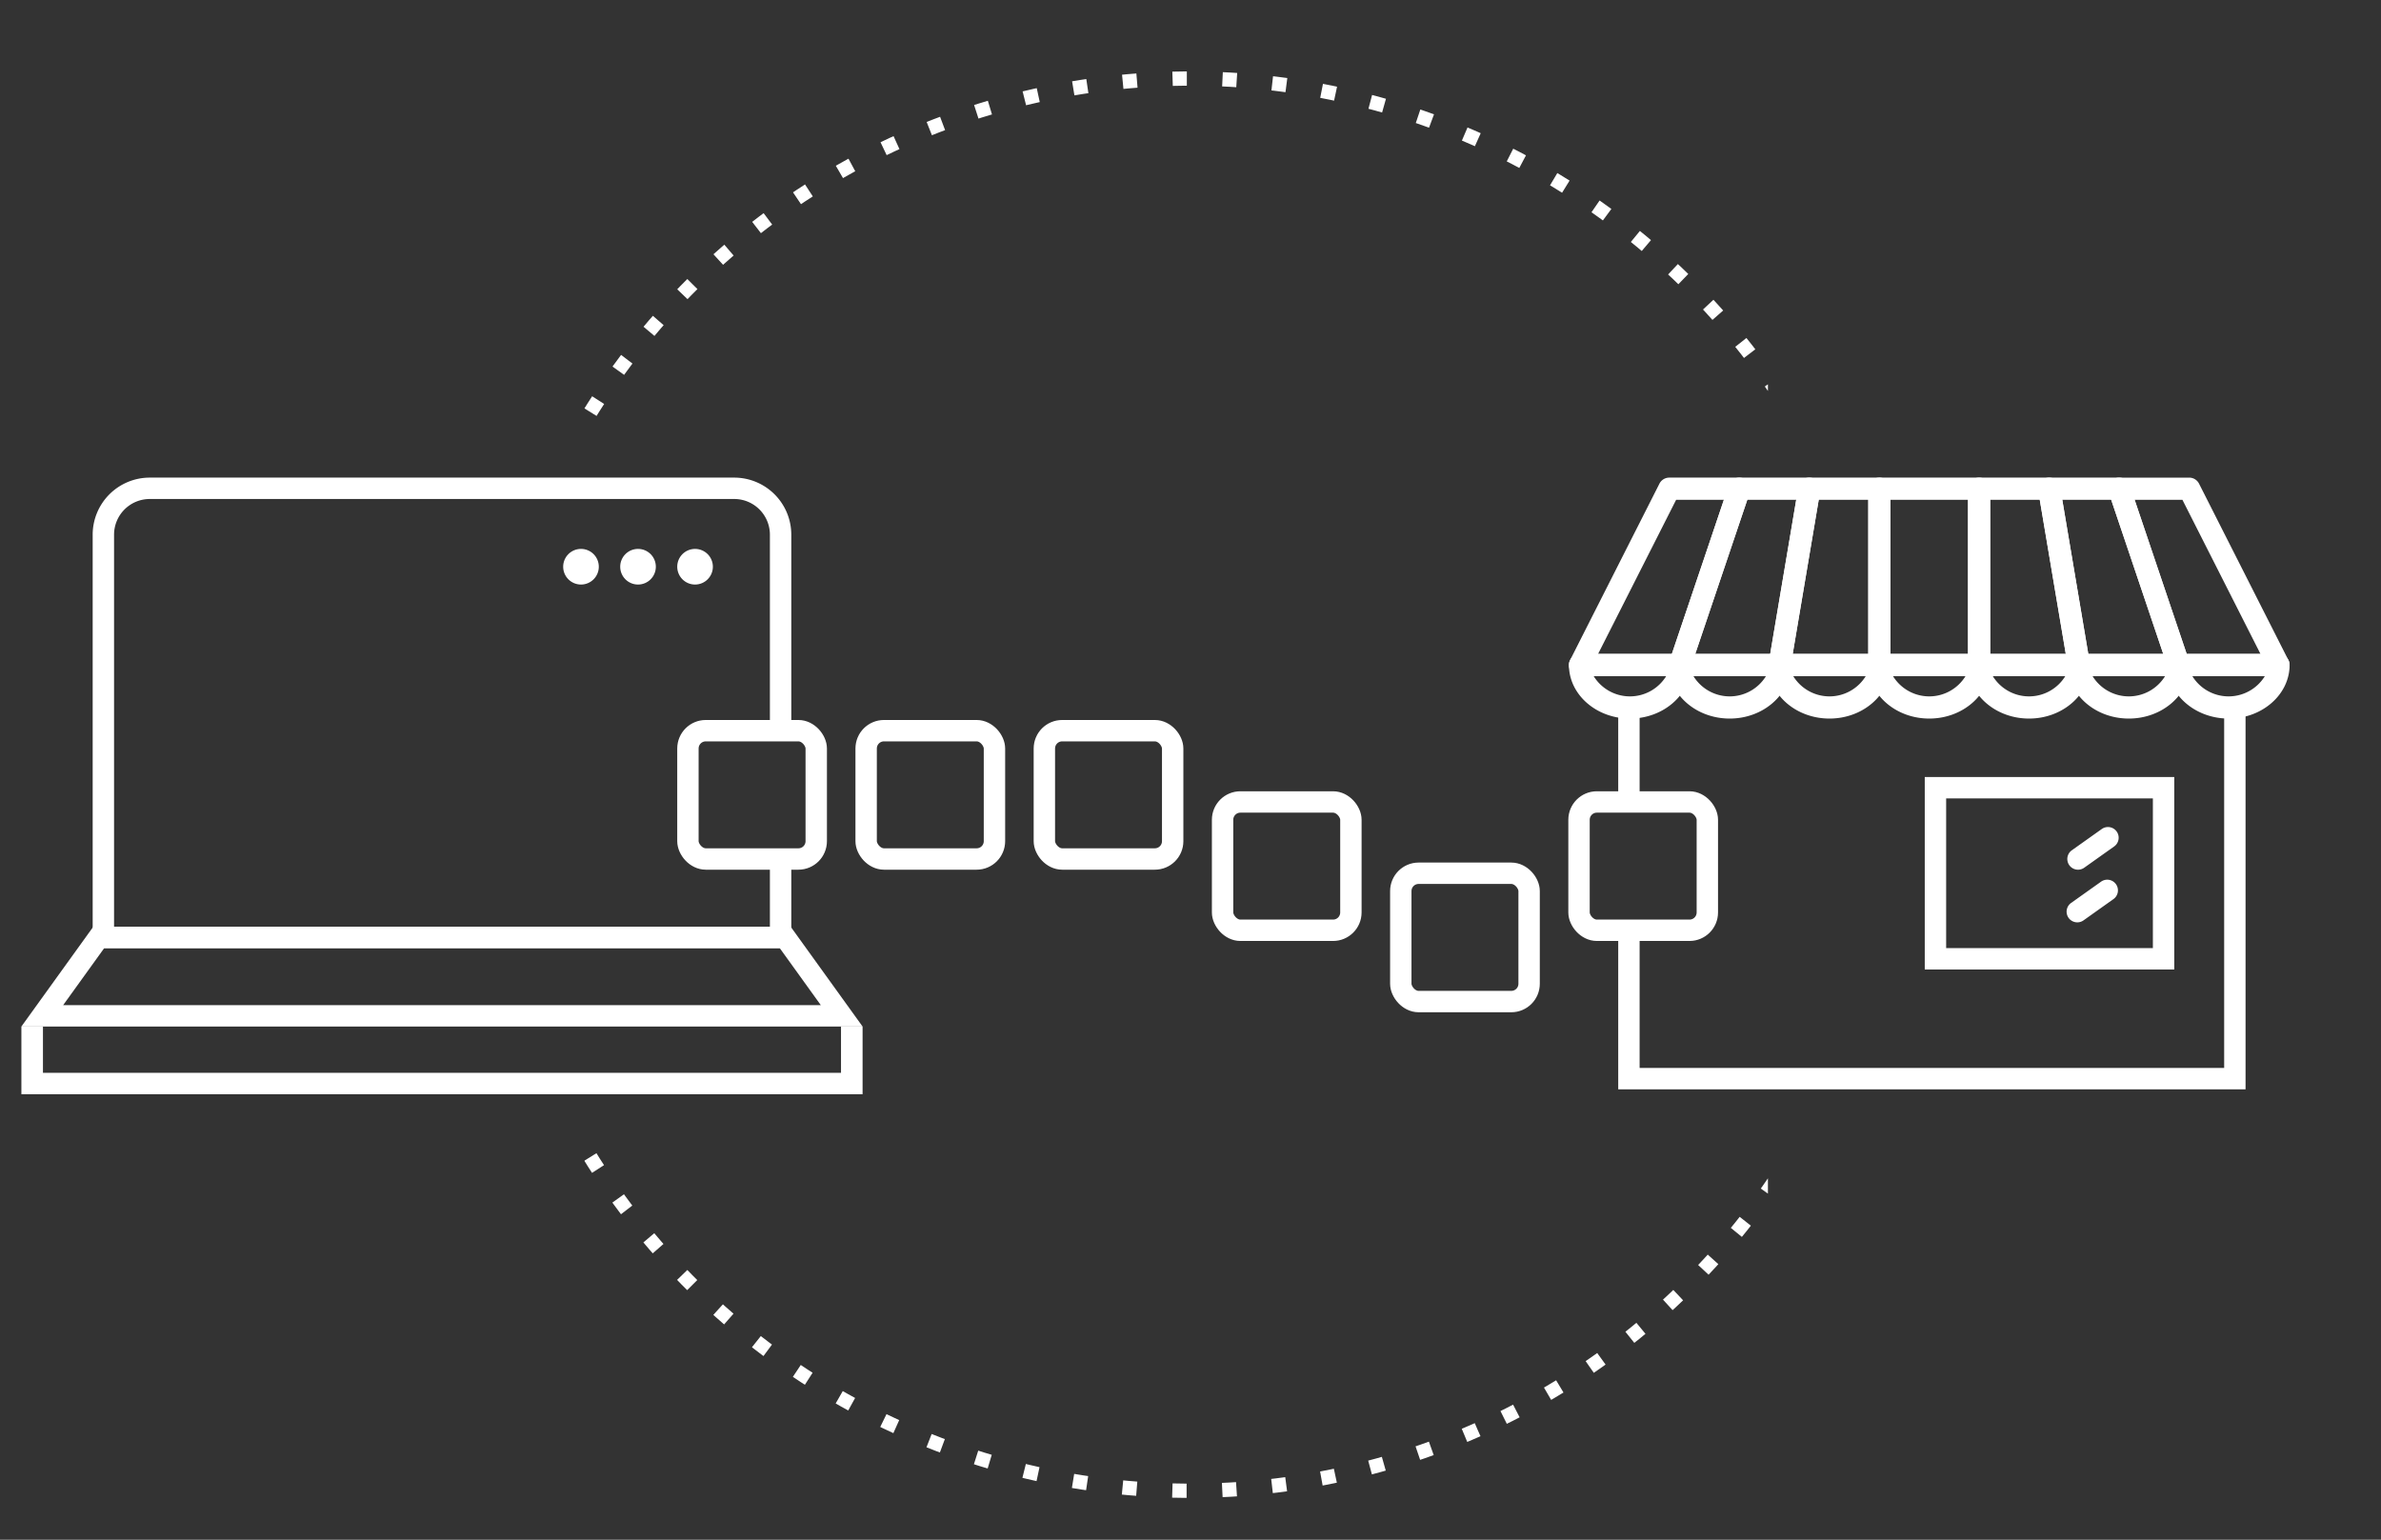 <svg xmlns="http://www.w3.org/2000/svg" xmlns:xlink="http://www.w3.org/1999/xlink" width="334" height="216" viewBox="0 0 334 216">
  <rect x="0" y="0" width="334" height="216" fill="#333333" stroke="none"/>
  <defs>
    <clipPath id="clip-path">
      <rect id="사각형_507" data-name="사각형 507" width="126" height="98" transform="translate(1153 809)" fill="#fff" opacity="0"/>
    </clipPath>
    <clipPath id="clip-path-2">
      <rect id="사각형_508" data-name="사각형 508" width="126" height="98" transform="translate(1341 809)" fill="#fff" opacity="0"/>
    </clipPath>
    <clipPath id="clip-path-3">
      <rect id="사각형_394" data-name="사각형 394" width="166" height="216" transform="translate(-1.744 -2)" fill="red" opacity="0.3"/>
    </clipPath>
  </defs>
  <g id="o2o_icon" transform="translate(-809 -626)">
    <g id="icon_notebook" transform="translate(-344 -124)" clip-path="url(#clip-path)">
      <g id="그룹_5296" data-name="그룹 5296">
        <path id="빼기_12" data-name="빼기 12" d="M-1886,11970h-98v-58a8.009,8.009,0,0,1,8-8h82a8.009,8.009,0,0,1,8,8v28.5h-3V11912a5.006,5.006,0,0,0-5-5h-82a5.008,5.008,0,0,0-5,5v55h92v-9.5h3v12.5Z" transform="translate(3150 -11087)" fill="#fff"/>
        <path id="패스_6859" data-name="패스 6859" d="M1.622,3l-5.763,8H102.141L96.378,3H1.622M.085,0H97.915L108,14H-10Z" transform="translate(1166 880)" fill="#fff"/>
        <path id="패스_6859-2" data-name="패스 6859" d="M569.764,193.25H457.815v-6.5H454.79v9.5h118v-9.5h-3.026Z" transform="translate(701.21 707.25)" fill="#fff"/>
        <circle id="타원_360" data-name="타원 360" cx="2.5" cy="2.5" r="2.5" transform="translate(1232 827)" fill="#fff"/>
        <circle id="타원_361" data-name="타원 361" cx="2.5" cy="2.5" r="2.5" transform="translate(1240 827)" fill="#fff"/>
        <circle id="타원_362" data-name="타원 362" cx="2.5" cy="2.5" r="2.5" transform="translate(1248 827)" fill="#fff"/>
      </g>
    </g>
    <g id="icon_store" transform="translate(-324 -124)" clip-path="url(#clip-path-2)">
      <g id="그룹_5297" data-name="그룹 5297" transform="translate(-1016.506 604.975)">
        <path id="패스_6860" data-name="패스 6860" d="M3066.472,239.173h-14a.832.832,0,0,1-.832-.832V213.607a.832.832,0,0,1,.832-.832h14a.832.832,0,0,1,.832.832v24.734A.832.832,0,0,1,3066.472,239.173Zm-13.164-1.664h12.332v-23.07h-12.332Z" transform="translate(-639.337 -0.026)" fill="#fff"/>
        <path id="패스_6861_-_윤곽선" data-name="패스 6861 - 윤곽선" d="M3066.446,239.871h-14a1.558,1.558,0,0,1-1.556-1.556V213.581a1.558,1.558,0,0,1,1.556-1.556h14a1.558,1.558,0,0,1,1.556,1.556v24.734A1.558,1.558,0,0,1,3066.446,239.871Zm-14-26.4a.109.109,0,0,0-.108.108v24.734a.109.109,0,0,0,.108.108h14a.109.109,0,0,0,.108-.108V213.581a.109.109,0,0,0-.108-.108Zm13.888,24.734h-13.779V213.689h13.779Zm-12.332-1.447h10.885V215.136h-10.885Z" transform="translate(-639.311)" fill="#fff"/>
        <path id="패스_6861" data-name="패스 6861" d="M2612.272,239.173h-14a.832.832,0,0,1-.788-1.1l8.351-24.734a.832.832,0,0,1,.788-.566h9.821a.831.831,0,0,1,.821.971l-4.175,24.734A.832.832,0,0,1,2612.272,239.173Zm-12.837-1.664h12.134l3.895-23.07h-8.24Z" transform="translate(-213.13 -0.026)" fill="#fff"/>
        <path id="패스_6862_-_윤곽선" data-name="패스 6862 - 윤곽선" d="M2612.246,239.871h-14a1.556,1.556,0,0,1-1.473-2.054l8.35-24.734a1.555,1.555,0,0,1,1.474-1.058h9.821a1.555,1.555,0,0,1,1.534,1.815l-4.175,24.734A1.551,1.551,0,0,1,2612.246,239.871Zm-5.646-26.4a.108.108,0,0,0-.1.074l-8.35,24.734a.107.107,0,0,0,.014.1.109.109,0,0,0,.088.046h14a.108.108,0,0,0,.107-.09l4.175-24.734a.107.107,0,0,0-.024-.088.109.109,0,0,0-.083-.038Zm5.554,24.734H2598.4l8.278-24.518h9.615Zm-11.738-1.447h10.514l3.65-21.623h-6.864Z" transform="translate(-213.103)" fill="#fff"/>
        <path id="패스_6862" data-name="패스 6862" d="M2839.372,239.173h-14a.831.831,0,0,1-.821-.971l4.175-24.734a.832.832,0,0,1,.821-.694h9.821a.832.832,0,0,1,.832.832v24.734A.832.832,0,0,1,2839.372,239.173Zm-13.012-1.664h12.18v-23.07h-8.286Z" transform="translate(-426.232 -0.026)" fill="#fff"/>
        <path id="패스_6863_-_윤곽선" data-name="패스 6863 - 윤곽선" d="M2839.345,239.871h-14a1.555,1.555,0,0,1-1.534-1.815l4.175-24.734a1.551,1.551,0,0,1,1.534-1.3h9.821a1.558,1.558,0,0,1,1.556,1.556v24.734A1.558,1.558,0,0,1,2839.345,239.871Zm-9.821-26.4a.108.108,0,0,0-.107.09l-4.175,24.734a.108.108,0,0,0,.107.126h14a.108.108,0,0,0,.108-.108V213.581a.108.108,0,0,0-.108-.108Zm9.713,24.734h-13.76l4.139-24.518h9.621Zm-12.048-1.447h10.6V215.136h-6.95Z" transform="translate(-426.207)" fill="#fff"/>
        <path id="패스_6863" data-name="패스 6863" d="M2385.173,239.173h-14a.832.832,0,0,1-.742-1.208l12.526-24.734a.832.832,0,0,1,.742-.456h9.821a.832.832,0,0,1,.789,1.1l-8.351,24.734A.832.832,0,0,1,2385.173,239.173Zm-12.643-1.664h12.045l7.789-23.07h-8.151Z" transform="translate(-0.027 -0.026)" fill="#fff"/>
        <path id="패스_6864_-_윤곽선" data-name="패스 6864 - 윤곽선" d="M2385.146,239.871h-14a1.556,1.556,0,0,1-1.388-2.258l12.526-24.735a1.548,1.548,0,0,1,1.388-.853h9.821a1.556,1.556,0,0,1,1.474,2.053l-8.351,24.734A1.554,1.554,0,0,1,2385.146,239.871Zm-1.47-26.4a.109.109,0,0,0-.1.059l-12.526,24.735a.106.106,0,0,0,0,.105.109.109,0,0,0,.092.052h14a.108.108,0,0,0,.1-.073l8.351-24.735a.108.108,0,0,0-.1-.143Zm1.392,24.734h-13.742l.532-1.051,11.884-23.467h9.6Zm-11.387-1.447h10.348l7.3-21.623h-6.7Z" transform="translate(0)" fill="#fff"/>
        <path id="패스_6864" data-name="패스 6864" d="M3457.1,239.173h-14a.833.833,0,0,1-.821-.694l-4.175-24.734a.832.832,0,0,1,.82-.971h9.821a.831.831,0,0,1,.788.566l8.351,24.734a.831.831,0,0,1-.788,1.1Zm-13.293-1.664h12.134l-7.789-23.07h-8.24Z" transform="translate(-1001.97 -0.026)" fill="#fff"/>
        <path id="패스_6865_-_윤곽선" data-name="패스 6865 - 윤곽선" d="M3457.073,239.871h-14a1.551,1.551,0,0,1-1.534-1.3l-4.175-24.734a1.556,1.556,0,0,1,1.534-1.815h9.821a1.554,1.554,0,0,1,1.474,1.058l8.351,24.734a1.556,1.556,0,0,1-1.474,2.053Zm-18.172-26.4a.108.108,0,0,0-.107.126l4.175,24.734a.108.108,0,0,0,.107.09h14a.109.109,0,0,0,.088-.046.107.107,0,0,0,.014-.1l-8.351-24.735a.108.108,0,0,0-.1-.074Zm18.021,24.734h-13.754l-4.139-24.518h9.615l.166.492Zm-12.53-1.447h10.514l-7.3-21.623h-6.864Z" transform="translate(-1001.944)" fill="#fff"/>
        <path id="패스_6865" data-name="패스 6865" d="M3293.571,239.173h-14a.832.832,0,0,1-.832-.832V213.607a.832.832,0,0,1,.832-.832h9.821a.832.832,0,0,1,.821.694l4.175,24.734a.832.832,0,0,1-.821.971Zm-13.164-1.664h12.18l-3.895-23.07h-8.286Z" transform="translate(-852.439 -0.026)" fill="#fff"/>
        <path id="패스_6866_-_윤곽선" data-name="패스 6866 - 윤곽선" d="M3293.545,239.871h-14a1.558,1.558,0,0,1-1.556-1.556V213.581a1.558,1.558,0,0,1,1.556-1.556h9.821a1.552,1.552,0,0,1,1.534,1.3l4.175,24.734a1.556,1.556,0,0,1-1.534,1.815Zm-14-26.4a.109.109,0,0,0-.109.108v24.734a.109.109,0,0,0,.109.108h14a.109.109,0,0,0,.107-.126l-4.175-24.734a.108.108,0,0,0-.107-.09Zm13.868,24.734h-13.76V213.689h9.621l.1.6Zm-12.313-1.447h10.6l-3.65-21.623h-6.95Z" transform="translate(-852.413)" fill="#fff"/>
        <path id="패스_6866" data-name="패스 6866" d="M3620.625,239.173h-14a.832.832,0,0,1-.788-.566l-8.351-24.734a.832.832,0,0,1,.788-1.1h9.821a.832.832,0,0,1,.742.456l12.526,24.734a.832.832,0,0,1-.742,1.208Zm-13.4-1.664h12.045l-11.683-23.07h-8.151Z" transform="translate(-1151.5 -0.026)" fill="#fff"/>
        <path id="패스_6867_-_윤곽선" data-name="패스 6867 - 윤곽선" d="M3620.6,239.871h-14a1.554,1.554,0,0,1-1.474-1.058l-8.351-24.734a1.556,1.556,0,0,1,1.474-2.053h9.821a1.548,1.548,0,0,1,1.388.853l12.526,24.734a1.555,1.555,0,0,1-1.388,2.259Zm-22.347-26.4a.108.108,0,0,0-.1.144l8.351,24.734a.108.108,0,0,0,.1.074h14a.108.108,0,0,0,.093-.052.107.107,0,0,0,0-.1l-12.527-24.735a.109.109,0,0,0-.1-.059Zm22.171,24.734H3606.68l-.167-.492-8.111-24.026h9.6Zm-12.7-1.447h10.348l-10.95-21.623h-6.7Z" transform="translate(-1151.474)" fill="#fff"/>
        <path id="패스_6867" data-name="패스 6867" d="M3059.474,621.723c-4.318,0-7.83-3.044-7.83-6.787a.832.832,0,0,1,.832-.832h14a.832.832,0,0,1,.832.832C3067.3,618.678,3063.792,621.723,3059.474,621.723Zm-6.085-5.955c.48,2.43,3.026,4.291,6.085,4.291s5.605-1.86,6.085-4.291Z" transform="translate(-639.337 -376.621)" fill="#fff"/>
        <path id="패스_6868_-_윤곽선" data-name="패스 6868 - 윤곽선" d="M3059.448,622.42c-4.716,0-8.554-3.369-8.554-7.51a1.558,1.558,0,0,1,1.556-1.556h14A1.558,1.558,0,0,1,3068,614.91C3068,619.051,3064.165,622.42,3059.448,622.42Zm-7-7.619a.109.109,0,0,0-.108.108c0,3.343,3.188,6.063,7.106,6.063s7.107-2.72,7.107-6.063a.109.109,0,0,0-.108-.108Zm7,5.955a7.676,7.676,0,0,1-4.429-1.368,5.713,5.713,0,0,1-2.365-3.506l-.171-.864h13.931l-.17.864a5.715,5.715,0,0,1-2.366,3.506A7.676,7.676,0,0,1,3059.448,620.756Zm-5.088-4.291a5.974,5.974,0,0,0,10.176,0Z" transform="translate(-639.311 -376.595)" fill="#fff"/>
        <path id="패스_6868" data-name="패스 6868" d="M3286.573,621.723c-4.318,0-7.83-3.044-7.83-6.787a.832.832,0,0,1,.832-.832h14a.832.832,0,0,1,.832.832C3294.4,618.678,3290.891,621.723,3286.573,621.723Zm-6.085-5.955c.48,2.43,3.026,4.291,6.085,4.291s5.6-1.86,6.085-4.291Z" transform="translate(-852.439 -376.621)" fill="#fff"/>
        <path id="패스_6869_-_윤곽선" data-name="패스 6869 - 윤곽선" d="M3286.547,622.42c-4.717,0-8.554-3.369-8.554-7.51a1.558,1.558,0,0,1,1.556-1.556h14a1.558,1.558,0,0,1,1.556,1.556C3295.1,619.051,3291.263,622.42,3286.547,622.42Zm-7-7.619a.109.109,0,0,0-.109.108c0,3.343,3.188,6.063,7.107,6.063s7.106-2.72,7.106-6.063a.109.109,0,0,0-.109-.108Zm7,5.955a7.677,7.677,0,0,1-4.43-1.368,5.716,5.716,0,0,1-2.365-3.506l-.171-.864h13.931l-.171.864a5.714,5.714,0,0,1-2.365,3.506A7.678,7.678,0,0,1,3286.547,620.756Zm-5.088-4.291a5.974,5.974,0,0,0,10.176,0Z" transform="translate(-852.413 -376.595)" fill="#fff"/>
        <path id="패스_6869" data-name="패스 6869" d="M3513.673,621.723c-4.318,0-7.831-3.044-7.831-6.787a.832.832,0,0,1,.832-.832h14a.832.832,0,0,1,.832.832C3521.5,618.678,3517.991,621.723,3513.673,621.723Zm-6.085-5.955c.48,2.43,3.026,4.291,6.085,4.291s5.6-1.86,6.085-4.291Z" transform="translate(-1065.543 -376.621)" fill="#fff"/>
        <path id="패스_6870_-_윤곽선" data-name="패스 6870 - 윤곽선" d="M3513.647,622.42c-4.717,0-8.554-3.369-8.554-7.51a1.558,1.558,0,0,1,1.556-1.556h14a1.558,1.558,0,0,1,1.556,1.556C3522.2,619.051,3518.364,622.42,3513.647,622.42Zm-7-7.619a.108.108,0,0,0-.108.108c0,3.343,3.188,6.063,7.107,6.063s7.106-2.72,7.106-6.063a.108.108,0,0,0-.108-.108Zm7,5.955a7.677,7.677,0,0,1-4.43-1.368,5.715,5.715,0,0,1-2.365-3.506l-.17-.864h13.931l-.17.864a5.715,5.715,0,0,1-2.365,3.506A7.676,7.676,0,0,1,3513.647,620.756Zm-5.088-4.291a5.974,5.974,0,0,0,10.176,0Z" transform="translate(-1065.516 -376.595)" fill="#fff"/>
        <path id="패스_6870" data-name="패스 6870" d="M3740.773,621.723c-4.317,0-7.83-3.044-7.83-6.787a.832.832,0,0,1,.832-.832h14a.832.832,0,0,1,.832.832C3748.6,618.678,3745.092,621.723,3740.773,621.723Zm-6.085-5.955c.48,2.43,3.026,4.291,6.085,4.291s5.6-1.86,6.085-4.291Z" transform="translate(-1278.647 -376.621)" fill="#fff"/>
        <path id="패스_6871_-_윤곽선" data-name="패스 6871 - 윤곽선" d="M3740.747,622.42c-4.716,0-8.554-3.369-8.554-7.51a1.558,1.558,0,0,1,1.556-1.556h14a1.558,1.558,0,0,1,1.556,1.556C3749.3,619.051,3745.464,622.42,3740.747,622.42Zm-7-7.619a.108.108,0,0,0-.108.108c0,3.343,3.188,6.063,7.106,6.063s7.107-2.72,7.107-6.063a.108.108,0,0,0-.108-.108Zm7,5.955a7.677,7.677,0,0,1-4.43-1.368,5.716,5.716,0,0,1-2.365-3.506l-.17-.864h13.931l-.17.864a5.717,5.717,0,0,1-2.365,3.506A7.677,7.677,0,0,1,3740.747,620.756Zm-5.088-4.291a5.974,5.974,0,0,0,10.176,0Z" transform="translate(-1278.62 -376.595)" fill="#fff"/>
        <path id="패스_6871" data-name="패스 6871" d="M2832.375,621.723c-4.317,0-7.83-3.044-7.83-6.787a.832.832,0,0,1,.832-.832h14a.832.832,0,0,1,.832.832C2840.205,618.678,2836.693,621.723,2832.375,621.723Zm-6.085-5.955c.48,2.43,3.026,4.291,6.085,4.291s5.605-1.86,6.085-4.291Z" transform="translate(-426.234 -376.621)" fill="#fff"/>
        <path id="패스_6872_-_윤곽선" data-name="패스 6872 - 윤곽선" d="M2832.349,622.42c-4.716,0-8.554-3.369-8.554-7.51a1.557,1.557,0,0,1,1.556-1.556h14a1.558,1.558,0,0,1,1.556,1.556C2840.9,619.051,2837.065,622.42,2832.349,622.42Zm-7-7.619a.108.108,0,0,0-.108.108c0,3.343,3.188,6.063,7.106,6.063s7.107-2.72,7.107-6.063a.108.108,0,0,0-.108-.108Zm7,5.955a7.677,7.677,0,0,1-4.429-1.368,5.715,5.715,0,0,1-2.365-3.506l-.17-.864h13.931l-.17.864a5.715,5.715,0,0,1-2.365,3.506A7.677,7.677,0,0,1,2832.349,620.756Zm-5.088-4.291a5.974,5.974,0,0,0,10.176,0Z" transform="translate(-426.208 -376.595)" fill="#fff"/>
        <path id="패스_6872" data-name="패스 6872" d="M2605.275,621.723c-4.318,0-7.831-3.044-7.831-6.787a.832.832,0,0,1,.832-.832h14a.832.832,0,0,1,.832.832C2613.1,618.678,2609.592,621.723,2605.275,621.723Zm-6.085-5.955c.48,2.43,3.026,4.291,6.085,4.291s5.6-1.86,6.085-4.291Z" transform="translate(-213.13 -376.621)" fill="#fff"/>
        <path id="패스_6873_-_윤곽선" data-name="패스 6873 - 윤곽선" d="M2605.248,622.42c-4.717,0-8.554-3.369-8.554-7.51a1.558,1.558,0,0,1,1.556-1.556h14a1.557,1.557,0,0,1,1.556,1.556C2613.8,619.051,2609.965,622.42,2605.248,622.42Zm-7-7.619a.108.108,0,0,0-.108.108c0,3.343,3.188,6.063,7.107,6.063s7.106-2.72,7.106-6.063a.108.108,0,0,0-.108-.108Zm7,5.955a7.677,7.677,0,0,1-4.43-1.368,5.715,5.715,0,0,1-2.365-3.506l-.17-.864h13.931l-.17.864a5.716,5.716,0,0,1-2.365,3.506A7.678,7.678,0,0,1,2605.248,620.756Zm-5.088-4.291a5.974,5.974,0,0,0,10.176,0Z" transform="translate(-213.104 -376.595)" fill="#fff"/>
        <path id="패스_6873" data-name="패스 6873" d="M2378.175,621.723c-4.318,0-7.83-3.044-7.83-6.787a.832.832,0,0,1,.832-.832h14a.832.832,0,0,1,.832.832C2386,618.678,2382.492,621.723,2378.175,621.723Zm-6.085-5.955c.48,2.43,3.026,4.291,6.085,4.291s5.605-1.86,6.085-4.291Z" transform="translate(-0.027 -376.621)" fill="#fff"/>
        <path id="패스_6874_-_윤곽선" data-name="패스 6874 - 윤곽선" d="M2378.148,622.42c-4.717,0-8.554-3.369-8.554-7.51a1.557,1.557,0,0,1,1.555-1.556h14a1.558,1.558,0,0,1,1.556,1.556C2386.7,619.051,2382.865,622.42,2378.148,622.42Zm-7-7.619a.108.108,0,0,0-.108.108c0,3.343,3.188,6.063,7.107,6.063s7.106-2.72,7.106-6.063a.108.108,0,0,0-.108-.108Zm7,5.955a7.677,7.677,0,0,1-4.43-1.368,5.715,5.715,0,0,1-2.365-3.506l-.171-.864h13.931l-.171.864a5.714,5.714,0,0,1-2.365,3.506A7.678,7.678,0,0,1,2378.148,620.756Zm-5.088-4.291a5.974,5.974,0,0,0,10.176,0Z" transform="translate(0 -376.595)" fill="#fff"/>
      </g>
      <path id="빼기_13" data-name="빼기 13" d="M-1914,11956.812h-88V11934.5h3v19.311h82V11904h3v52.811Zm-85-39.312h-3V11904h3v13.5Z" transform="translate(3362 -11054)" fill="#fff" stroke="rgba(0,0,0,0)" stroke-width="1"/>
      <path id="사각형_508-2" data-name="사각형 508" d="M3,3V24H32V3H3M0,0H35V27H0Z" transform="translate(1403 859)" fill="#fff"/>
      <path id="패스_6877" data-name="패스 6877" d="M1206.2,877.984a1.5,1.5,0,0,1-.87-2.723l4.2-2.984a1.5,1.5,0,0,1,1.738,2.446l-4.2,2.984A1.494,1.494,0,0,1,1206.2,877.984Z" transform="translate(218.3 -5.983)" fill="#fff"/>
      <path id="패스_6878" data-name="패스 6878" d="M1206.2,877.984a1.5,1.5,0,0,1-.87-2.723l4.2-2.984a1.5,1.5,0,0,1,1.738,2.446l-4.2,2.984A1.494,1.494,0,0,1,1206.2,877.984Z" transform="translate(218.2 1.404)" fill="#fff"/>
    </g>
    <g id="arrow_after" transform="translate(892.743 628)" clip-path="url(#clip-path-3)">
      <g id="타원_363" data-name="타원 363" transform="matrix(0.407, 0.914, -0.914, 0.407, 133.937, -24.028)" fill="none" stroke="#fff" stroke-width="2" stroke-dasharray="2 5">
        <circle cx="100" cy="100" r="100" stroke="none"/>
        <circle cx="100" cy="100" r="99" fill="none"/>
      </g>
    </g>
    <g id="사각형_509" data-name="사각형 509" transform="translate(904 727)" fill="none" stroke="#fff" stroke-width="3">
      <rect width="21" height="21" rx="4" stroke="none"/>
      <rect x="1.5" y="1.5" width="18" height="18" rx="2.5" fill="none"/>
    </g>
    <g id="사각형_510" data-name="사각형 510" transform="translate(929 727)" fill="none" stroke="#fff" stroke-width="3">
      <rect width="21" height="21" rx="4" stroke="none"/>
      <rect x="1.5" y="1.5" width="18" height="18" rx="2.5" fill="none"/>
    </g>
    <g id="사각형_511" data-name="사각형 511" transform="translate(954 727)" fill="none" stroke="#fff" stroke-width="3">
      <rect width="21" height="21" rx="4" stroke="none"/>
      <rect x="1.5" y="1.5" width="18" height="18" rx="2.5" fill="none"/>
    </g>
    <g id="사각형_512" data-name="사각형 512" transform="translate(979 737)" fill="none" stroke="#fff" stroke-width="3">
      <rect width="21" height="21" rx="4" stroke="none"/>
      <rect x="1.5" y="1.5" width="18" height="18" rx="2.5" fill="none"/>
    </g>
    <g id="사각형_513" data-name="사각형 513" transform="translate(1004 747)" fill="none" stroke="#fff" stroke-width="3">
      <rect width="21" height="21" rx="4" stroke="none"/>
      <rect x="1.5" y="1.5" width="18" height="18" rx="2.5" fill="none"/>
    </g>
    <g id="사각형_514" data-name="사각형 514" transform="translate(1029 737)" fill="none" stroke="#fff" stroke-width="3">
      <rect width="21" height="21" rx="4" stroke="none"/>
      <rect x="1.5" y="1.5" width="18" height="18" rx="2.5" fill="none"/>
    </g>
  </g>
</svg>
